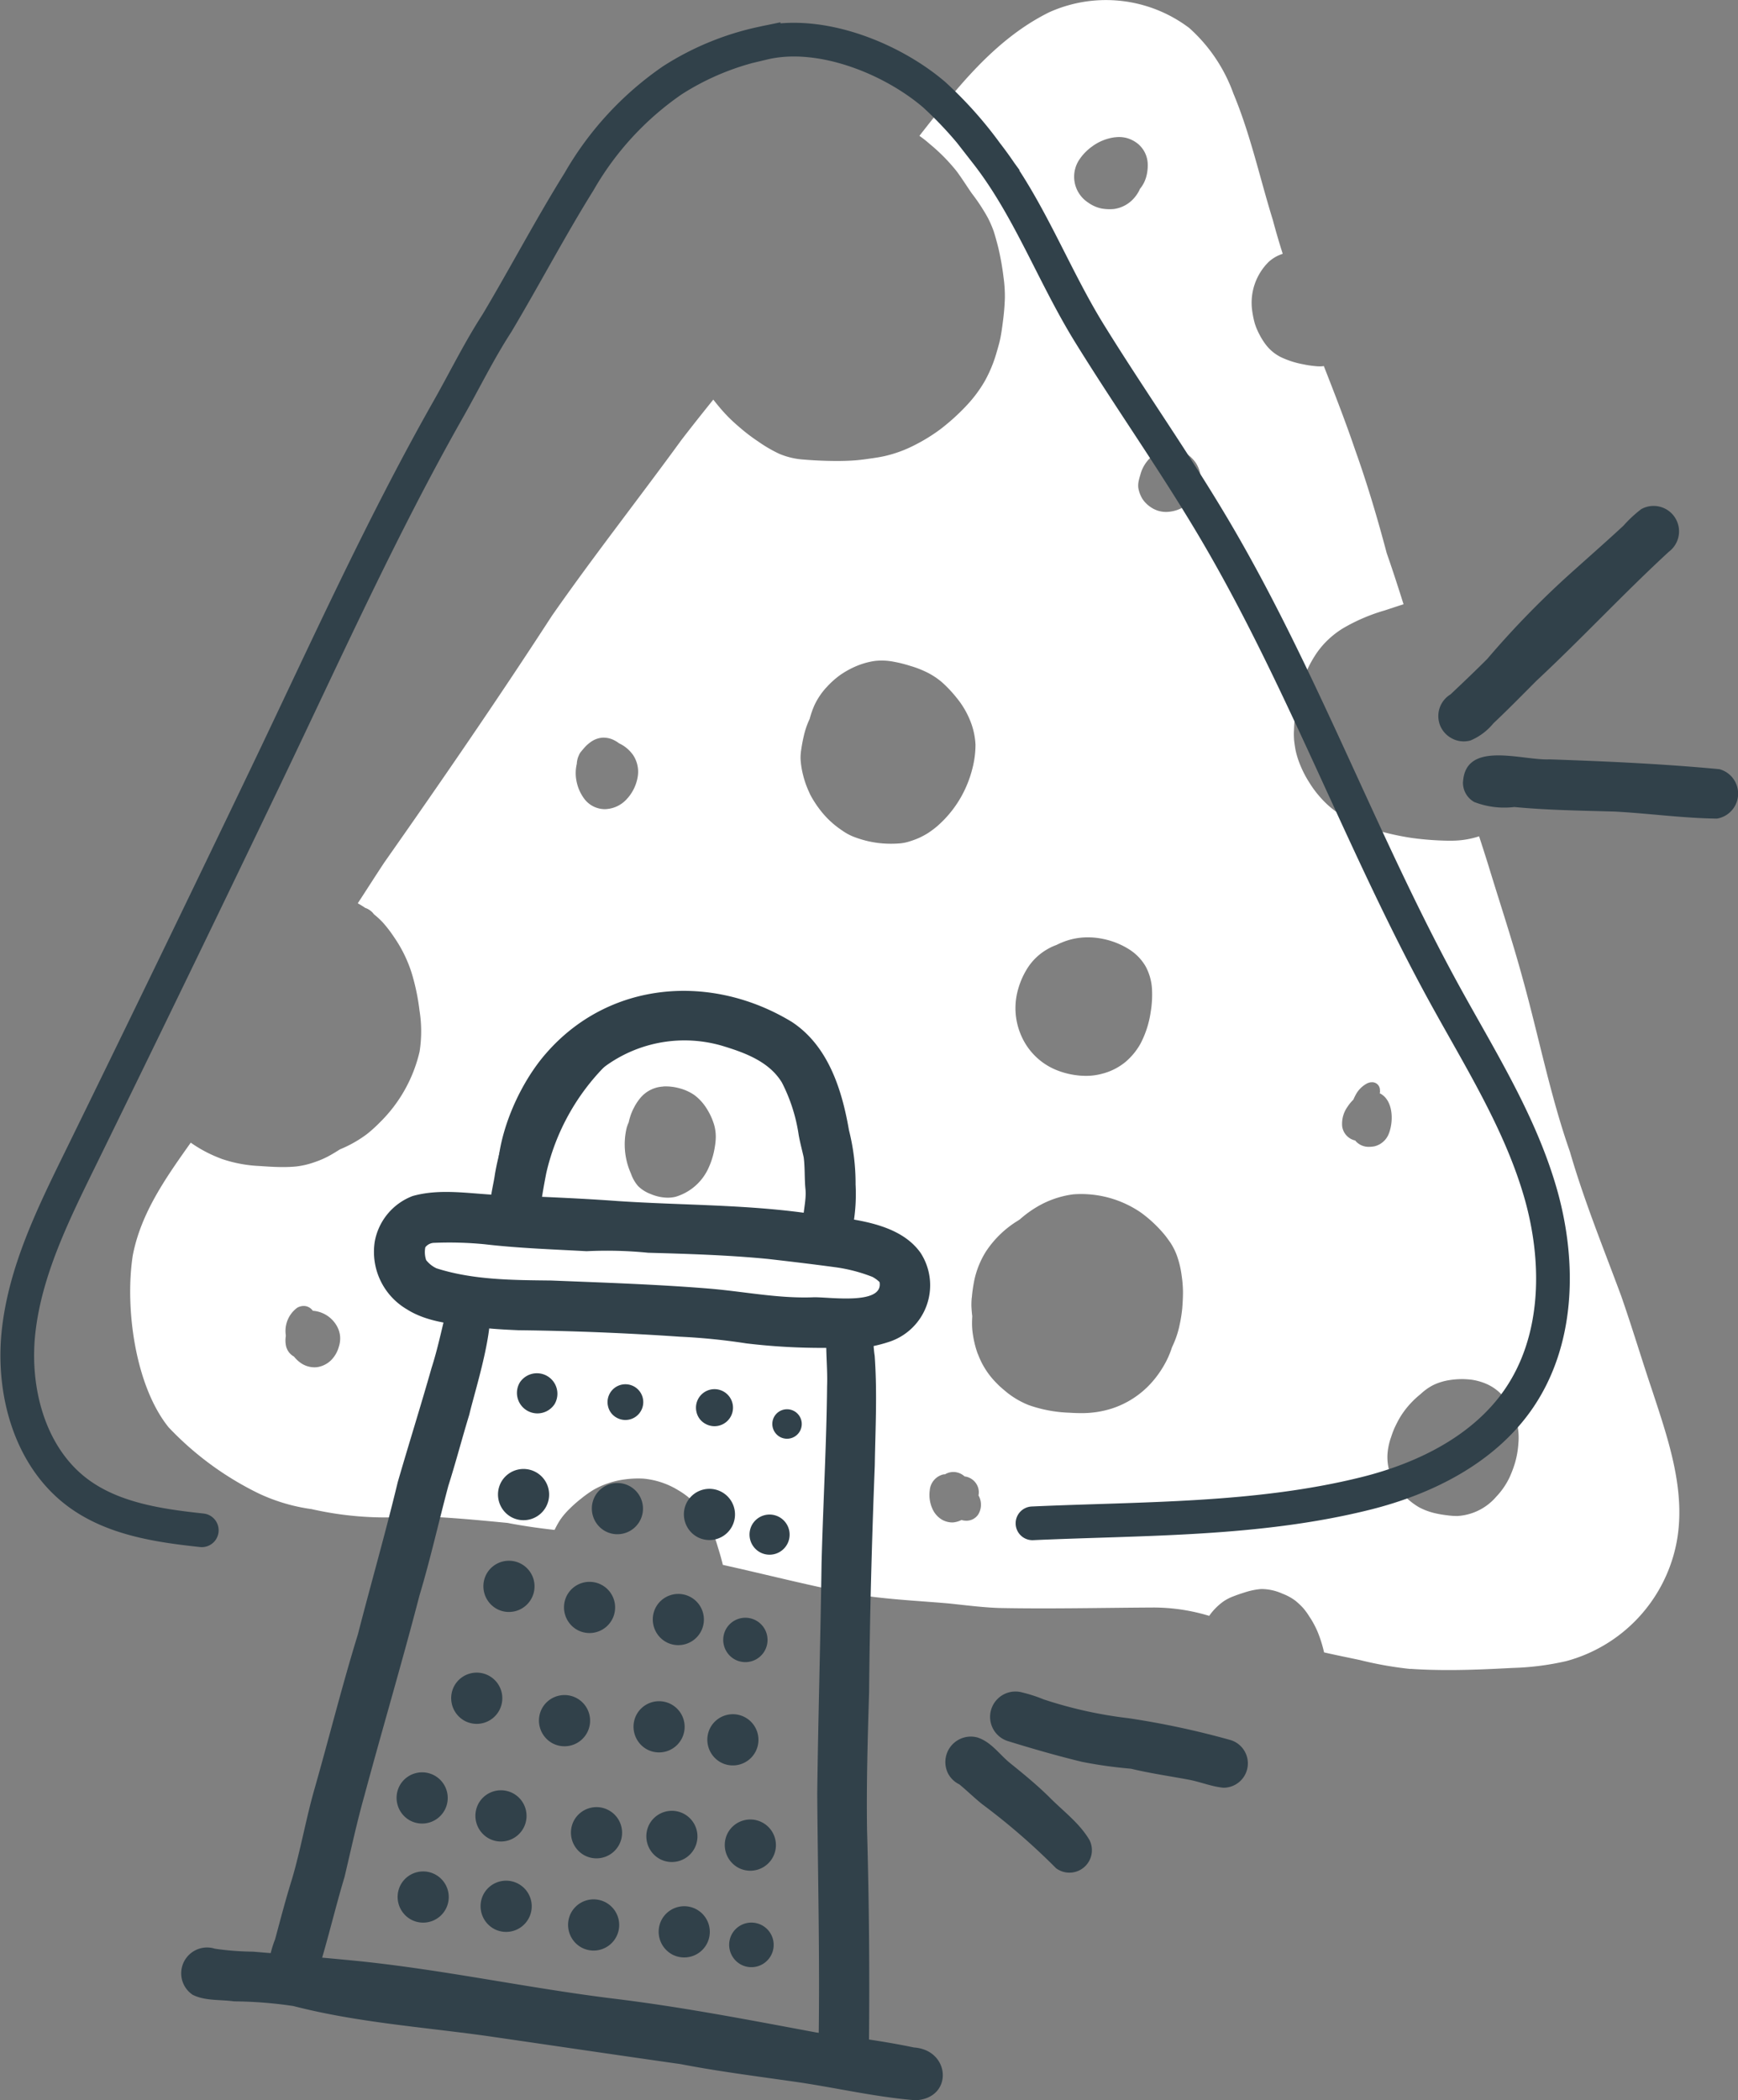 <svg xmlns="http://www.w3.org/2000/svg" width="154.754" height="186.969" viewBox="0 0 154.754 186.969">
  <rect x="0" y="0" width="154.754" height="186.969" fill="#808080" stroke="none"/>
  <g id="Group_1140" data-name="Group 1140" transform="translate(1.537)">
    <path id="Path_1977" data-name="Path 1977" d="M2160.87,946.3a4.367,4.367,0,0,0-2.052.833,4.526,4.526,0,0,0-1.112,1.146,2.743,2.743,0,0,0,.776,3.832,3.1,3.1,0,0,0,1.22.535,4.2,4.2,0,0,0,.686.059,3.909,3.909,0,0,0,.43-.024,2.909,2.909,0,0,0,1.829-1.055,3,3,0,0,0,.451-.734,2.9,2.9,0,0,0,.565-1.1,3.8,3.8,0,0,0,.127-1.062,2.426,2.426,0,0,0-.928-1.891,2.785,2.785,0,0,0-.958-.476,2.7,2.7,0,0,0-1.034-.057m3.459,28.366a1.317,1.317,0,0,0-.377.226,3.208,3.208,0,0,0-.828,1.476c-.046.14-.083.285-.12.43a2.232,2.232,0,0,0-.055.325,1.626,1.626,0,0,0,.017.465,2.828,2.828,0,0,0,.36.912,2.662,2.662,0,0,0,.718.713,2.391,2.391,0,0,0,1.394.433,3.137,3.137,0,0,0,2.006-.772,2.665,2.665,0,0,0,.638-3.578,3,3,0,0,0-.74-.761,2.213,2.213,0,0,0-1-.36,2.815,2.815,0,0,0-2.019.492m-49.018,25.071a2.013,2.013,0,0,0-.976.3,3.269,3.269,0,0,0-.831.753.922.922,0,0,0-.121.142,1.157,1.157,0,0,0-.183.255,3.484,3.484,0,0,0-.142.339,2.154,2.154,0,0,0-.1.546,3.6,3.6,0,0,0-.027,1.525,3.827,3.827,0,0,0,.741,1.646,2.3,2.3,0,0,0,1.76.861.416.416,0,0,0,.043,0,2.707,2.707,0,0,0,1.862-.821,3.825,3.825,0,0,0,1.046-2.065,2.689,2.689,0,0,0-.4-1.913,3.163,3.163,0,0,0-1.228-1.047.175.175,0,0,1-.035-.016,2.613,2.613,0,0,0-.385-.247,2.08,2.08,0,0,0-.941-.255c-.027,0-.056,0-.084,0m18.377,4.957a7.708,7.708,0,0,0,.438.766,9.068,9.068,0,0,0,1.106,1.417,8.357,8.357,0,0,0,1.371,1.134,4.817,4.817,0,0,0,.89.5c.277.113.557.209.845.295a8.988,8.988,0,0,0,2.6.374c.279,0,.554-.011.828-.035a3.945,3.945,0,0,0,.863-.185,7.539,7.539,0,0,0,.806-.3,6.94,6.94,0,0,0,.792-.427,8.332,8.332,0,0,0,.777-.575,9.915,9.915,0,0,0,2.44-3.153,10.172,10.172,0,0,0,.754-2.073,8.456,8.456,0,0,0,.263-2.068,6.549,6.549,0,0,0-.516-2.241,7.71,7.71,0,0,0-1.157-1.923,11.226,11.226,0,0,0-1.306-1.39,6.485,6.485,0,0,0-1.456-.941,8.67,8.67,0,0,0-1.33-.508,11.853,11.853,0,0,0-1.569-.392,5.467,5.467,0,0,0-1.649-.059,6.827,6.827,0,0,0-1.581.438,7.869,7.869,0,0,0-1.5.823,7.666,7.666,0,0,0-1.18,1.059l-.006.006-.016.017-.016.016a6.322,6.322,0,0,0-1.04,1.538,7.764,7.764,0,0,0-.442,1.256,7.267,7.267,0,0,0-.479,1.334,13.859,13.859,0,0,0-.276,1.414,4.483,4.483,0,0,0-.057.847,7.719,7.719,0,0,0,.15,1.092l-.008-.037c.011.059.024.116.035.175-.006-.033-.011-.064-.019-.1a9.011,9.011,0,0,0,.315,1.1c-.021-.057-.04-.115-.062-.173a8.778,8.778,0,0,0,.4.979m22.36,13.315c-.132.059-.263.121-.394.186a4.732,4.732,0,0,0-.8.373,5.109,5.109,0,0,0-1.664,1.523,6.948,6.948,0,0,0-.93,2,6.085,6.085,0,0,0,.29,4.227,5.776,5.776,0,0,0,3.053,2.985,7.117,7.117,0,0,0,2.665.541,5.467,5.467,0,0,0,1.566-.219,5.316,5.316,0,0,0,1.966-1.014,5.908,5.908,0,0,0,1.335-1.617,8.744,8.744,0,0,0,.914-2.821,9.292,9.292,0,0,0,.122-1.991,4.8,4.8,0,0,0-.57-2.084,4.42,4.42,0,0,0-1.48-1.523,6.9,6.9,0,0,0-2.305-.92,6.5,6.5,0,0,0-1.353-.142,5.943,5.943,0,0,0-2.415.5m27.352,12.464a2.426,2.426,0,0,0-1.1,1.065,4.315,4.315,0,0,0-.2.417,3.765,3.765,0,0,0-.538.659,2.594,2.594,0,0,0-.457,1.737,1.5,1.5,0,0,0,1.157,1.243,1.3,1.3,0,0,0,.172.183,1.557,1.557,0,0,0,1.071.381,2.627,2.627,0,0,0,.481-.049,1.837,1.837,0,0,0,1.269-1.122c.449-1.148.388-3.017-.815-3.6a.317.317,0,0,0,.03-.138c0-.045,0-.091-.008-.135v-.014a.687.687,0,0,0-.726-.692.817.817,0,0,0-.331.07m-62.763.314a2.833,2.833,0,0,0-2.025,1.008,4.578,4.578,0,0,0-.518.763c-.043.081-.086.164-.127.245a4.749,4.749,0,0,0-.273.691c-.049.157-.091.317-.125.476a3.868,3.868,0,0,0-.178.476,6.355,6.355,0,0,0,.384,4.1,3.3,3.3,0,0,0,.635,1.106,3.163,3.163,0,0,0,1.124.705,3.957,3.957,0,0,0,1.505.323,3.026,3.026,0,0,0,.721-.086,4.684,4.684,0,0,0,2.926-2.582,7.071,7.071,0,0,0,.54-1.783,6.328,6.328,0,0,0,.083-.654,3.906,3.906,0,0,0-.125-1.351,5.738,5.738,0,0,0-.608-1.374c.016.022.028.044.042.067-.033-.054-.067-.11-.1-.166l.056.1a4.383,4.383,0,0,0-1.148-1.3,4.215,4.215,0,0,0-1.366-.618,4.631,4.631,0,0,0-1.17-.161c-.084,0-.169,0-.254.008m-32.588,19.7a2.567,2.567,0,0,0-1.017,2.407l.008.1a2.42,2.42,0,0,0,.019.9,1.422,1.422,0,0,0,.706.936,2.88,2.88,0,0,0,.583.556,2.149,2.149,0,0,0,1.24.4,1.943,1.943,0,0,0,.288-.021,2.247,2.247,0,0,0,1.217-.635,2.739,2.739,0,0,0,.674-1.2,2.349,2.349,0,0,0,.108-.864,2.269,2.269,0,0,0-.22-.817,2.672,2.672,0,0,0-2.212-1.495.988.988,0,0,0-.423-.347.939.939,0,0,0-.39-.081,1.157,1.157,0,0,0-.58.161m60.611,4.109a7.161,7.161,0,0,0,1.533,2.466c.157.161.312.325.48.474.2.177.4.345.6.509a7.64,7.64,0,0,0,1.915,1.106,12.143,12.143,0,0,0,3.623.678c.323.021.648.035.975.035a8.753,8.753,0,0,0,2.844-.422,8.093,8.093,0,0,0,3.351-2.136,9.051,9.051,0,0,0,1.247-1.689,8.03,8.03,0,0,0,.686-1.522l.022-.073q.177-.372.325-.759a8.255,8.255,0,0,0,.377-1.328,12.4,12.4,0,0,0,.219-1.4c.038-.5.068-.995.064-1.5a10.746,10.746,0,0,0-.116-1.409,8.515,8.515,0,0,0-.355-1.581,5.517,5.517,0,0,0-.647-1.353c-.161-.232-.325-.46-.5-.68a11.561,11.561,0,0,0-2.126-2,9.4,9.4,0,0,0-6.037-1.622,8.478,8.478,0,0,0-2.938.955,9.764,9.764,0,0,0-1.8,1.269l-.282.186.054-.037a9.041,9.041,0,0,0-2.83,2.768,7.953,7.953,0,0,0-1.022,2.6c-.084.455-.155.9-.194,1.366l-.01.094,0-.044a6.518,6.518,0,0,0-.032.829c.015.288.035.573.073.856-.013.228-.021.457-.021.688a6.563,6.563,0,0,0,.132,1.247c-.014-.065-.025-.129-.037-.193a8.705,8.705,0,0,0,.42,1.627m42.984,2.238a6.756,6.756,0,0,0-.893.073,5.13,5.13,0,0,0-1.552.463,4.855,4.855,0,0,0-1.092.777c-.062.048-.119.1-.178.148a8.1,8.1,0,0,0-1.213,1.266,7.624,7.624,0,0,0-.508.756c-.156.269-.29.544-.425.823a7.94,7.94,0,0,0-.311.82,5.673,5.673,0,0,0-.309,1.3,4.4,4.4,0,0,0,.03,1.261,4.151,4.151,0,0,0,.373,1.168,6.288,6.288,0,0,0,.9,1.339,6.208,6.208,0,0,0,1.479,1.211,5.832,5.832,0,0,0,1.5.548,9.047,9.047,0,0,0,.963.162,6.887,6.887,0,0,0,.884.07h.07a4.935,4.935,0,0,0,3.458-1.716,6.6,6.6,0,0,0,1.181-1.711,10.233,10.233,0,0,0,.491-1.3,7.981,7.981,0,0,0,.3-1.707,5.768,5.768,0,0,0-.145-1.934,5.761,5.761,0,0,0-1.132-2.2,4.163,4.163,0,0,0-1.615-1.213,5.2,5.2,0,0,0-1.272-.352,8.425,8.425,0,0,0-.866-.057h-.126m-45.714,8.386a1.251,1.251,0,0,0-.176.091,1.419,1.419,0,0,0-.166.013,1.585,1.585,0,0,0-1.2,1.44,2.989,2.989,0,0,0,.293,1.732,2.123,2.123,0,0,0,.792.852,1.88,1.88,0,0,0,.9.248,1.252,1.252,0,0,0,.232-.019,2.161,2.161,0,0,0,.614-.2,1.224,1.224,0,0,0,.222.051,1.367,1.367,0,0,0,.2.014,1.253,1.253,0,0,0,1.074-.57,1.668,1.668,0,0,0,.016-1.679,1.424,1.424,0,0,0-.056-.755,1.45,1.45,0,0,0-1.1-.927c-.027,0-.056-.008-.084-.011a1.475,1.475,0,0,0-1-.395,1.416,1.416,0,0,0-.554.113m41.246,17.422a32.531,32.531,0,0,1-4.491-.794c-1.063-.225-2.13-.439-3.19-.68-.014-.061-.03-.121-.044-.182a11.581,11.581,0,0,0-.5-1.571,8.154,8.154,0,0,0-.793-1.477,5.815,5.815,0,0,0-.519-.71,6.151,6.151,0,0,0-.644-.615l.045.037-.14-.115c.032.026.062.053.1.078a4.683,4.683,0,0,0-1.211-.672,4.569,4.569,0,0,0-1.915-.415,6.54,6.54,0,0,0-1.507.32c-.326.1-.648.212-.965.337a4.062,4.062,0,0,0-.856.439,5.341,5.341,0,0,0-1.282,1.293,17.083,17.083,0,0,0-5-.743c-4.558.025-9.119.13-13.675.043-1.518-.051-3.02-.25-4.53-.407-2.941-.255-5.9-.371-8.817-.9-3.782-.73-7.519-1.7-11.282-2.531-.123-.516-.271-1.024-.43-1.53a12.591,12.591,0,0,0-1.247-2.95,6.877,6.877,0,0,0-2.291-2.163,7.173,7.173,0,0,0-3.109-1.036,8.911,8.911,0,0,0-1.541.054,7.66,7.66,0,0,0-1.518.333h0l-.007,0h0l-.021.008.011,0-.022.008v0a6.827,6.827,0,0,0-1.395.626,10.477,10.477,0,0,0-1.06.759,11.227,11.227,0,0,0-.993.874,6.712,6.712,0,0,0-.85.99,7.782,7.782,0,0,0-.51.915c-1.4-.156-2.8-.355-4.191-.624-2.746-.264-5.5-.531-8.255-.6a29.8,29.8,0,0,1-9.194-.629,16.2,16.2,0,0,1-4.681-1.382,27.78,27.78,0,0,1-8.047-5.9c-3.007-3.73-3.9-10.7-3.192-15.292.726-3.8,2.961-6.939,5.163-10.048a11.969,11.969,0,0,0,2.643,1.4c.038.014.075.027.111.043l-.059-.022-.043-.018.043.018.083.032,0,0,.024.01a.078.078,0,0,0,.025.008l-.018-.006a.089.089,0,0,0,.027.008l.016.008.012,0a12.007,12.007,0,0,0,3.305.6c.676.048,1.358.092,2.038.092.388,0,.776-.014,1.164-.051a7.344,7.344,0,0,0,1.678-.395,8,8,0,0,0,1.433-.642c.272-.156.538-.317.8-.487a10.869,10.869,0,0,0,2.407-1.361c.3-.239.583-.487.861-.754l-.067.068c.022-.024.048-.048.07-.07l-.011.011c.019-.018.038-.037.057-.057l.054-.052-.013.013.013-.013a.079.079,0,0,0,.021-.021l0,0c.065-.064.129-.129.2-.2a12.931,12.931,0,0,0,3.5-6.256,11.543,11.543,0,0,0,0-3.634,19.524,19.524,0,0,0-.7-3.365,11.924,11.924,0,0,0-1.56-3.188,11.552,11.552,0,0,0-1-1.308,7.515,7.515,0,0,0-.8-.74,1.577,1.577,0,0,0-.741-.557l-.016,0q-.334-.227-.685-.423c.794-1.211,1.57-2.439,2.372-3.647,5.086-7.238,10.1-14.524,14.913-21.943,3.711-5.319,7.726-10.421,11.541-15.664.93-1.208,1.877-2.4,2.832-3.585.1.132.207.266.314.395.321.4.657.782,1.015,1.146s.716.675,1.091,1c-.019-.017-.038-.037-.059-.054a15.649,15.649,0,0,0,1.618,1.232,12.456,12.456,0,0,0,1.88,1.1,6.676,6.676,0,0,0,2.146.517q1.024.086,2.055.115c.316.008.633.014.95.014.544,0,1.09-.016,1.635-.057.433-.035.861-.092,1.289-.154.459-.065.92-.132,1.373-.237a11.258,11.258,0,0,0,2.619-.966,15.568,15.568,0,0,0,2.305-1.422,19.167,19.167,0,0,0,2.318-2.1,11.749,11.749,0,0,0,1.617-2.165,11.958,11.958,0,0,0,1.073-2.615c.129-.433.253-.865.339-1.309.087-.463.15-.931.21-1.4-.009.064-.018.129-.027.193a20.123,20.123,0,0,0,.2-2.292,12.27,12.27,0,0,0-.124-1.869,23.662,23.662,0,0,0-.449-2.539c-.119-.489-.253-.971-.4-1.452a9.467,9.467,0,0,0-.543-1.264,16.842,16.842,0,0,0-1.425-2.17c-.459-.657-.877-1.337-1.358-1.979l.011.011-.015-.017a16.2,16.2,0,0,0-2.369-2.4,10.136,10.136,0,0,0-.939-.742c3.305-4.209,6.667-8.569,11.534-10.989a12.305,12.305,0,0,1,12.493,1.387,14.32,14.32,0,0,1,3.934,5.842c1.519,3.633,2.344,7.493,3.507,11.24q.408,1.531.883,3.021c-.068.024-.137.049-.205.075a3.312,3.312,0,0,0-1.049.65,5.112,5.112,0,0,0-1.476,4.254,8.742,8.742,0,0,0,.23,1.175,5.6,5.6,0,0,0,.437,1.047,5.833,5.833,0,0,0,.638.99,3.863,3.863,0,0,0,1.261,1.008,8.023,8.023,0,0,0,2.017.643,8.62,8.62,0,0,0,.985.151,4.476,4.476,0,0,0,.458.03,2.015,2.015,0,0,0,.364-.03c.971,2.479,1.938,4.957,2.8,7.495,1.075,3.007,1.982,6.075,2.8,9.16.528,1.507,1.019,3.028,1.5,4.551-.562.177-1.124.365-1.682.548a16.345,16.345,0,0,0-3.676,1.571h0l0,0h0a7.987,7.987,0,0,0-1.738,1.42,8.19,8.19,0,0,0-.63.788,10.812,10.812,0,0,0-.563.925,9.718,9.718,0,0,0-.728,1.764,16.606,16.606,0,0,0-.5,1.972c.013-.062.024-.126.035-.189a13.784,13.784,0,0,0-.277,2.606v-.194a7.185,7.185,0,0,0,.014.906c.034.3.078.6.134.893a7.838,7.838,0,0,0,.449,1.395,9.586,9.586,0,0,0,.767,1.461,9.083,9.083,0,0,0,.85,1.167,8.72,8.72,0,0,0,1.156,1.141,12.869,12.869,0,0,0,1.242.863,10.723,10.723,0,0,0,2.78,1.09,24.249,24.249,0,0,0,3.132.681,26.791,26.791,0,0,0,3.071.237c.09,0,.185,0,.276,0a7.949,7.949,0,0,0,2.614-.387q.42,1.284.823,2.572c1.011,3.318,2.106,6.614,2.988,9.84,1.464,5.217,2.486,10.556,4.279,15.675,1.264,4.368,2.983,8.569,4.56,12.824.979,2.808,1.829,5.656,2.781,8.474,1.434,4.371,3.077,9.067,2.108,13.7a13.609,13.609,0,0,1-9.768,10.335,24.153,24.153,0,0,1-4.768.609c-1.9.1-3.8.19-5.708.19-1.135,0-2.269-.029-3.4-.107" transform="translate(-2063.131 -934.08)" fill="#fff"/>
    <path id="Path_1978" data-name="Path 1978" d="M2157.263,1068.375c9.893-.446,20.027-.253,29.708-2.67,5.279-1.32,10.489-3.922,13.571-8.392,3.494-5.069,3.7-11.772,2.12-17.745-.086-.322-.175-.643-.271-.958-1.859-6.207-5.38-11.758-8.494-17.442-7.356-13.434-12.585-27.968-20.36-41.161-3.526-5.986-7.552-11.659-11.205-17.567-3.233-5.233-5.376-11.169-9.148-16.008a34.728,34.728,0,0,0-4.691-5.25c-3.8-3.244-10.144-5.78-15.174-4.583a24.152,24.152,0,0,0-8.125,3.319,27.636,27.636,0,0,0-8.307,9.021c-2.573,4.129-4.829,8.44-7.32,12.616-1.615,2.491-2.916,5.17-4.384,7.749-5.957,10.521-10.938,21.6-16.185,32.548q-8.176,17.056-16.5,34.041c-.054.113-.11.226-.166.337-2.356,4.809-4.757,9.733-5.346,15.048s.984,11.193,5.284,14.386c3.118,2.313,7.16,2.916,11.027,3.33" transform="translate(-2066.866 -932.768)" fill="none" stroke="#31414a" stroke-linecap="round" stroke-miterlimit="10" stroke-width="3"/>
    <path id="Path_1979" data-name="Path 1979" d="M2146.438,981.694a2.256,2.256,0,0,1,1-2.537c1.1-1.036,2.2-2.084,3.268-3.152a80.592,80.592,0,0,1,7.909-8.06c1.412-1.269,2.84-2.52,4.229-3.812a11.149,11.149,0,0,1,1.578-1.468,2.265,2.265,0,0,1,2.466,3.787c-4.04,3.719-7.78,7.751-11.8,11.494-1.266,1.273-2.523,2.555-3.832,3.789a5.28,5.28,0,0,1-2.036,1.523,2.228,2.228,0,0,1-1.721-.218,2.264,2.264,0,0,1-1.064-1.345" transform="translate(-2019.821 -917.341)" fill="#31414a"/>
    <path id="Path_1980" data-name="Path 1980" d="M2147.736,978.667c.236-3.714,5.3-1.872,7.706-1.991,5.048.174,10.1.4,15.123.874a2.255,2.255,0,0,1-.217,4.4c-3.029-.035-6.071-.466-9.107-.626-2.983-.088-5.97-.121-8.942-.406a7.419,7.419,0,0,1-3.569-.447,1.97,1.97,0,0,1-1-1.8" transform="translate(-2019.001 -909.077)" fill="#31414a"/>
    <path id="Path_1981" data-name="Path 1981" d="M2094.518,1009.711c-2.182-4.413.492-11.185,3.541-14.658,5.634-6.474,14.717-7.144,21.869-2.807,3.24,2.12,4.473,6.014,5.1,9.647a19.353,19.353,0,0,1,.589,4.833,16.078,16.078,0,0,1-.166,3.313,2.4,2.4,0,0,1-.347,1.39,2.271,2.271,0,0,1-4.105-.7c-.223-1.2.29-2.44.148-3.665-.086-.915-.03-1.84-.15-2.754-.146-.661-.326-1.313-.444-1.982a14.944,14.944,0,0,0-1.493-4.671c-1.143-1.894-3.349-2.682-5.368-3.29a11.973,11.973,0,0,0-11.8,3.064c-2.437,2.458-3.661,5.807-4.382,9.128a15.019,15.019,0,0,1-.855,3,1.228,1.228,0,0,1-1.7.552,1.14,1.14,0,0,1-.433-.4" transform="translate(-2050.972 -901.283)" fill="#31414a"/>
    <path id="Path_1982" data-name="Path 1982" d="M2094.14,1010.431c-1.413-1.238-.613-3.3-.4-4.882a22.018,22.018,0,0,1,7.35-12.977c3.047-2.424,5.443-2.97,9.232-2.459.592.111,3.663-.051,3.25.9-.122.272-.409.248-.645.17-3.556.1-6.853,2.265-9.327,4.683a19.868,19.868,0,0,0-5.288,9.585c-.162.834-.317,1.672-.437,2.51a3.254,3.254,0,0,1-.552,2.192,2.289,2.289,0,0,1-2.8.535,1.994,1.994,0,0,1-.376-.26" transform="translate(-2051.209 -901.018)" fill="#31414a"/>
    <path id="Path_1983" data-name="Path 1983" d="M2127.878,1007.436c-2-.271-4-.509-6-.737-3.544-.345-7.095-.451-10.653-.551a37.231,37.231,0,0,0-5.478-.137c-3.023-.166-6.057-.266-9.067-.618a32.57,32.57,0,0,0-4.477-.127,1.023,1.023,0,0,0-.816.393,2.254,2.254,0,0,0,.072,1.141,2.506,2.506,0,0,0,.922.734c3.265,1.044,6.812,1.049,10.217,1.086,4.722.191,9.448.342,14.158.728,3.05.261,6.068.88,9.142.767,1.268-.065,6.309.761,5.933-1.355a2.7,2.7,0,0,0-.635-.463,14.29,14.29,0,0,0-3.313-.861m-38.069,3.787a5.925,5.925,0,0,1-2.93-6.071,5.361,5.361,0,0,1,3.368-4.051c2.467-.7,5.113-.2,7.632-.094,3.554.15,7.108.28,10.653.541,5.806.387,11.64.294,17.409,1.162,3.165.428,7.547.63,9.542,3.454a5.3,5.3,0,0,1-2.878,7.939,12.641,12.641,0,0,1-5.551.514,56.5,56.5,0,0,1-7.092-.4,55.45,55.45,0,0,0-5.9-.594q-7.18-.494-14.386-.578c-1.2-.051-2.4-.116-3.594-.264-2.006-.255-4.134-.39-5.943-1.363-.111-.06-.221-.124-.331-.191" transform="translate(-2055.052 -894.628)" fill="#31414a"/>
    <path id="Path_1984" data-name="Path 1984" d="M2111.72,1073.459c.148-7.648-.053-15.3-.106-22.944.08-6.837.29-13.665.383-20.5.135-5.263.439-10.522.492-15.784.075-1.906-.26-3.843.086-5.716a1.92,1.92,0,0,1,2.872-1.065c1.334.89,1.049,2.689,1.281,4.08.238,3.34.063,6.463.008,9.779-.263,6.716-.444,13.439-.506,20.161-.125,4.08-.243,8.162-.182,12.245q.285,10.1.158,20.195a2.259,2.259,0,0,1-3.367,1.565,2.123,2.123,0,0,1-1.119-2.014" transform="translate(-2040.382 -890.836)" fill="#31414a"/>
    <path id="Path_1985" data-name="Path 1985" d="M2080.907,1066.684a9.377,9.377,0,0,1,.613-2.525c.485-1.8.952-3.6,1.511-5.381.758-2.576,1.216-5.228,1.943-7.813,1.331-4.648,2.495-9.34,3.921-13.961,1.159-4.514,2.451-8.993,3.541-13.526.985-3.405,2.05-6.781,3.018-10.191.651-2.018,1.028-4.117,1.6-6.151a1.89,1.89,0,0,1,3.26-.392c1.213,1.786-.978,8.443-1.5,10.7-.646,2.109-1.2,4.246-1.868,6.347-.869,3.252-1.6,6.535-2.571,9.762-1.547,5.958-3.3,11.859-4.9,17.8-.676,2.4-1.2,4.841-1.776,7.27-.866,2.878-1.538,5.823-2.448,8.684a2.269,2.269,0,0,1-3.214,1.11,2.142,2.142,0,0,1-1.127-1.734" transform="translate(-2058.561 -891.525)" fill="#31414a"/>
    <path id="Path_1986" data-name="Path 1986" d="M2079.025,1043.085a24.933,24.933,0,0,0,3.408.267q4.458.363,8.791.778c7.945.769,15.56,2.455,23.454,3.419,6.035.737,11.995,1.893,17.966,3.006,2.9.357,5.793.729,8.65,1.326,3.286.226,3.52,4.535.15,4.7-3.682-.291-7.285-1.168-10.94-1.676-3.329-.478-6.664-.9-9.965-1.539-5.812-.826-11.621-1.689-17.431-2.531-5.7-.785-11.482-1.2-17.063-2.641a37.577,37.577,0,0,0-5.293-.417c-1.22-.172-2.557-.025-3.676-.583a2.3,2.3,0,0,1,1.95-4.112" transform="translate(-2061.456 -869.615)" fill="#31414a"/>
    <path id="Path_1987" data-name="Path 1987" d="M2095.08,1011.714a1.824,1.824,0,0,1,3.1,1.921,1.824,1.824,0,0,1-3.1-1.921" transform="translate(-2050.336 -888.64)" fill="#31414a"/>
    <path id="Path_1988" data-name="Path 1988" d="M2099.923,1013.416a1.59,1.59,0,1,1,.756,1.035,1.54,1.54,0,0,1-.756-1.035" transform="translate(-2047.326 -888.258)" fill="#31414a"/>
    <path id="Path_1989" data-name="Path 1989" d="M2104.871,1013.762a1.648,1.648,0,1,1,.783,1.071,1.584,1.584,0,0,1-.783-1.071" transform="translate(-2044.398 -888.095)" fill="#31414a"/>
    <path id="Path_1990" data-name="Path 1990" d="M2094,1017.467a2.28,2.28,0,1,1,.988,3.068,2.3,2.3,0,0,1-.988-3.068" transform="translate(-2050.951 -885.458)" fill="#31414a"/>
    <path id="Path_1991" data-name="Path 1991" d="M2099.251,1018.252a2.28,2.28,0,1,1,.989,3.068,2.3,2.3,0,0,1-.989-3.068" transform="translate(-2047.845 -884.993)" fill="#31414a"/>
    <path id="Path_1992" data-name="Path 1992" d="M2104.4,1018.577a2.279,2.279,0,1,1,.988,3.068,2.3,2.3,0,0,1-.988-3.068" transform="translate(-2044.798 -884.801)" fill="#31414a"/>
    <path id="Path_1993" data-name="Path 1993" d="M2093.185,1022.6a2.28,2.28,0,1,1,.989,3.068,2.3,2.3,0,0,1-.989-3.068" transform="translate(-2051.436 -882.421)" fill="#31414a"/>
    <path id="Path_1994" data-name="Path 1994" d="M2097.694,1023.778a2.279,2.279,0,1,1,.988,3.068,2.3,2.3,0,0,1-.988-3.068" transform="translate(-2048.767 -881.723)" fill="#31414a"/>
    <path id="Path_1995" data-name="Path 1995" d="M2102.66,1024.454a2.279,2.279,0,1,1,.989,3.068,2.3,2.3,0,0,1-.989-3.068" transform="translate(-2045.828 -881.322)" fill="#31414a"/>
    <path id="Path_1996" data-name="Path 1996" d="M2091.383,1028.856a2.28,2.28,0,1,1,.988,3.068,2.3,2.3,0,0,1-.988-3.068" transform="translate(-2052.502 -878.717)" fill="#31414a"/>
    <path id="Path_1997" data-name="Path 1997" d="M2096.293,1030.11a2.28,2.28,0,1,1,.989,3.068,2.3,2.3,0,0,1-.989-3.068" transform="translate(-2049.596 -877.975)" fill="#31414a"/>
    <path id="Path_1998" data-name="Path 1998" d="M2101.582,1030.453a2.279,2.279,0,1,1,.989,3.068,2.3,2.3,0,0,1-.989-3.068" transform="translate(-2046.465 -877.771)" fill="#31414a"/>
    <path id="Path_1999" data-name="Path 1999" d="M2105.711,1031.181a2.279,2.279,0,1,1,.989,3.068,2.3,2.3,0,0,1-.989-3.068" transform="translate(-2044.022 -877.341)" fill="#31414a"/>
    <path id="Path_2000" data-name="Path 2000" d="M2106.568,1025.621a1.975,1.975,0,1,1,.858,2.659,1.99,1.99,0,0,1-.858-2.659" transform="translate(-2043.495 -880.534)" fill="#31414a"/>
    <path id="Path_2001" data-name="Path 2001" d="M2108.017,1019.751a1.787,1.787,0,1,1,.777,2.4,1.8,1.8,0,0,1-.777-2.4" transform="translate(-2042.625 -883.948)" fill="#31414a"/>
    <path id="Path_2002" data-name="Path 2002" d="M2109.242,1013.6a1.312,1.312,0,1,1,.568,1.766,1.323,1.323,0,0,1-.568-1.766" transform="translate(-2041.869 -887.434)" fill="#31414a"/>
    <path id="Path_2003" data-name="Path 2003" d="M2088.33,1034.431a2.28,2.28,0,1,1,.988,3.068,2.3,2.3,0,0,1-.988-3.068" transform="translate(-2054.31 -875.417)" fill="#31414a"/>
    <path id="Path_2004" data-name="Path 2004" d="M2092.738,1035.435a2.28,2.28,0,1,1,.989,3.068,2.3,2.3,0,0,1-.989-3.068" transform="translate(-2051.7 -874.823)" fill="#31414a"/>
    <path id="Path_2005" data-name="Path 2005" d="M2098.082,1036.377a2.28,2.28,0,1,1,.989,3.068,2.3,2.3,0,0,1-.989-3.068" transform="translate(-2048.537 -874.265)" fill="#31414a"/>
    <path id="Path_2006" data-name="Path 2006" d="M2102.3,1036.582a2.279,2.279,0,1,1,.988,3.068,2.3,2.3,0,0,1-.988-3.068" transform="translate(-2046.042 -874.144)" fill="#31414a"/>
    <path id="Path_2007" data-name="Path 2007" d="M2106.686,1037.069a2.28,2.28,0,1,1,.989,3.068,2.3,2.3,0,0,1-.989-3.068" transform="translate(-2043.444 -873.856)" fill="#31414a"/>
    <path id="Path_2008" data-name="Path 2008" d="M2088.388,1039.972a2.279,2.279,0,1,1,.989,3.068,2.3,2.3,0,0,1-.989-3.068" transform="translate(-2054.275 -872.137)" fill="#31414a"/>
    <path id="Path_2009" data-name="Path 2009" d="M2093.027,1040.491a2.28,2.28,0,1,1,.989,3.067,2.3,2.3,0,0,1-.989-3.067" transform="translate(-2051.529 -871.83)" fill="#31414a"/>
    <path id="Path_2010" data-name="Path 2010" d="M2097.922,1041.534a2.279,2.279,0,1,1,.988,3.068,2.3,2.3,0,0,1-.988-3.068" transform="translate(-2048.632 -871.213)" fill="#31414a"/>
    <path id="Path_2011" data-name="Path 2011" d="M2102.989,1041.919a2.28,2.28,0,1,1,.989,3.068,2.3,2.3,0,0,1-.989-3.068" transform="translate(-2045.633 -870.985)" fill="#31414a"/>
    <path id="Path_2012" data-name="Path 2012" d="M2106.9,1042.674a1.984,1.984,0,1,1,.861,2.67,2,2,0,0,1-.861-2.67" transform="translate(-2043.298 -870.444)" fill="#31414a"/>
    <path id="Path_2013" data-name="Path 2013" d="M2128.638,1042.911a58.535,58.535,0,0,0-6.572-5.694c-.7-.562-1.338-1.19-2.031-1.762a2.241,2.241,0,0,1-.992-.943,2.267,2.267,0,0,1,2.6-3.233c1.2.384,1.931,1.468,2.854,2.238,1.215.978,2.42,1.963,3.532,3.057,1.219,1.24,2.7,2.314,3.59,3.832a2,2,0,0,1-2.985,2.506" transform="translate(-2036.15 -876.609)" fill="#31414a"/>
    <path id="Path_2014" data-name="Path 2014" d="M2142.031,1037.235c-1.025-.1-2.006-.508-3.018-.705-1.729-.326-3.479-.572-5.189-.985a40.125,40.125,0,0,1-4.357-.611c-2.209-.536-4.394-1.164-6.56-1.834a2.258,2.258,0,0,1,1.253-4.339,12.869,12.869,0,0,1,1.88.61,38.079,38.079,0,0,0,7.557,1.676,74.516,74.516,0,0,1,9,1.921,2.168,2.168,0,0,1-.565,4.268" transform="translate(-2034.653 -878.092)" fill="#31414a"/>
  </g>
</svg>

